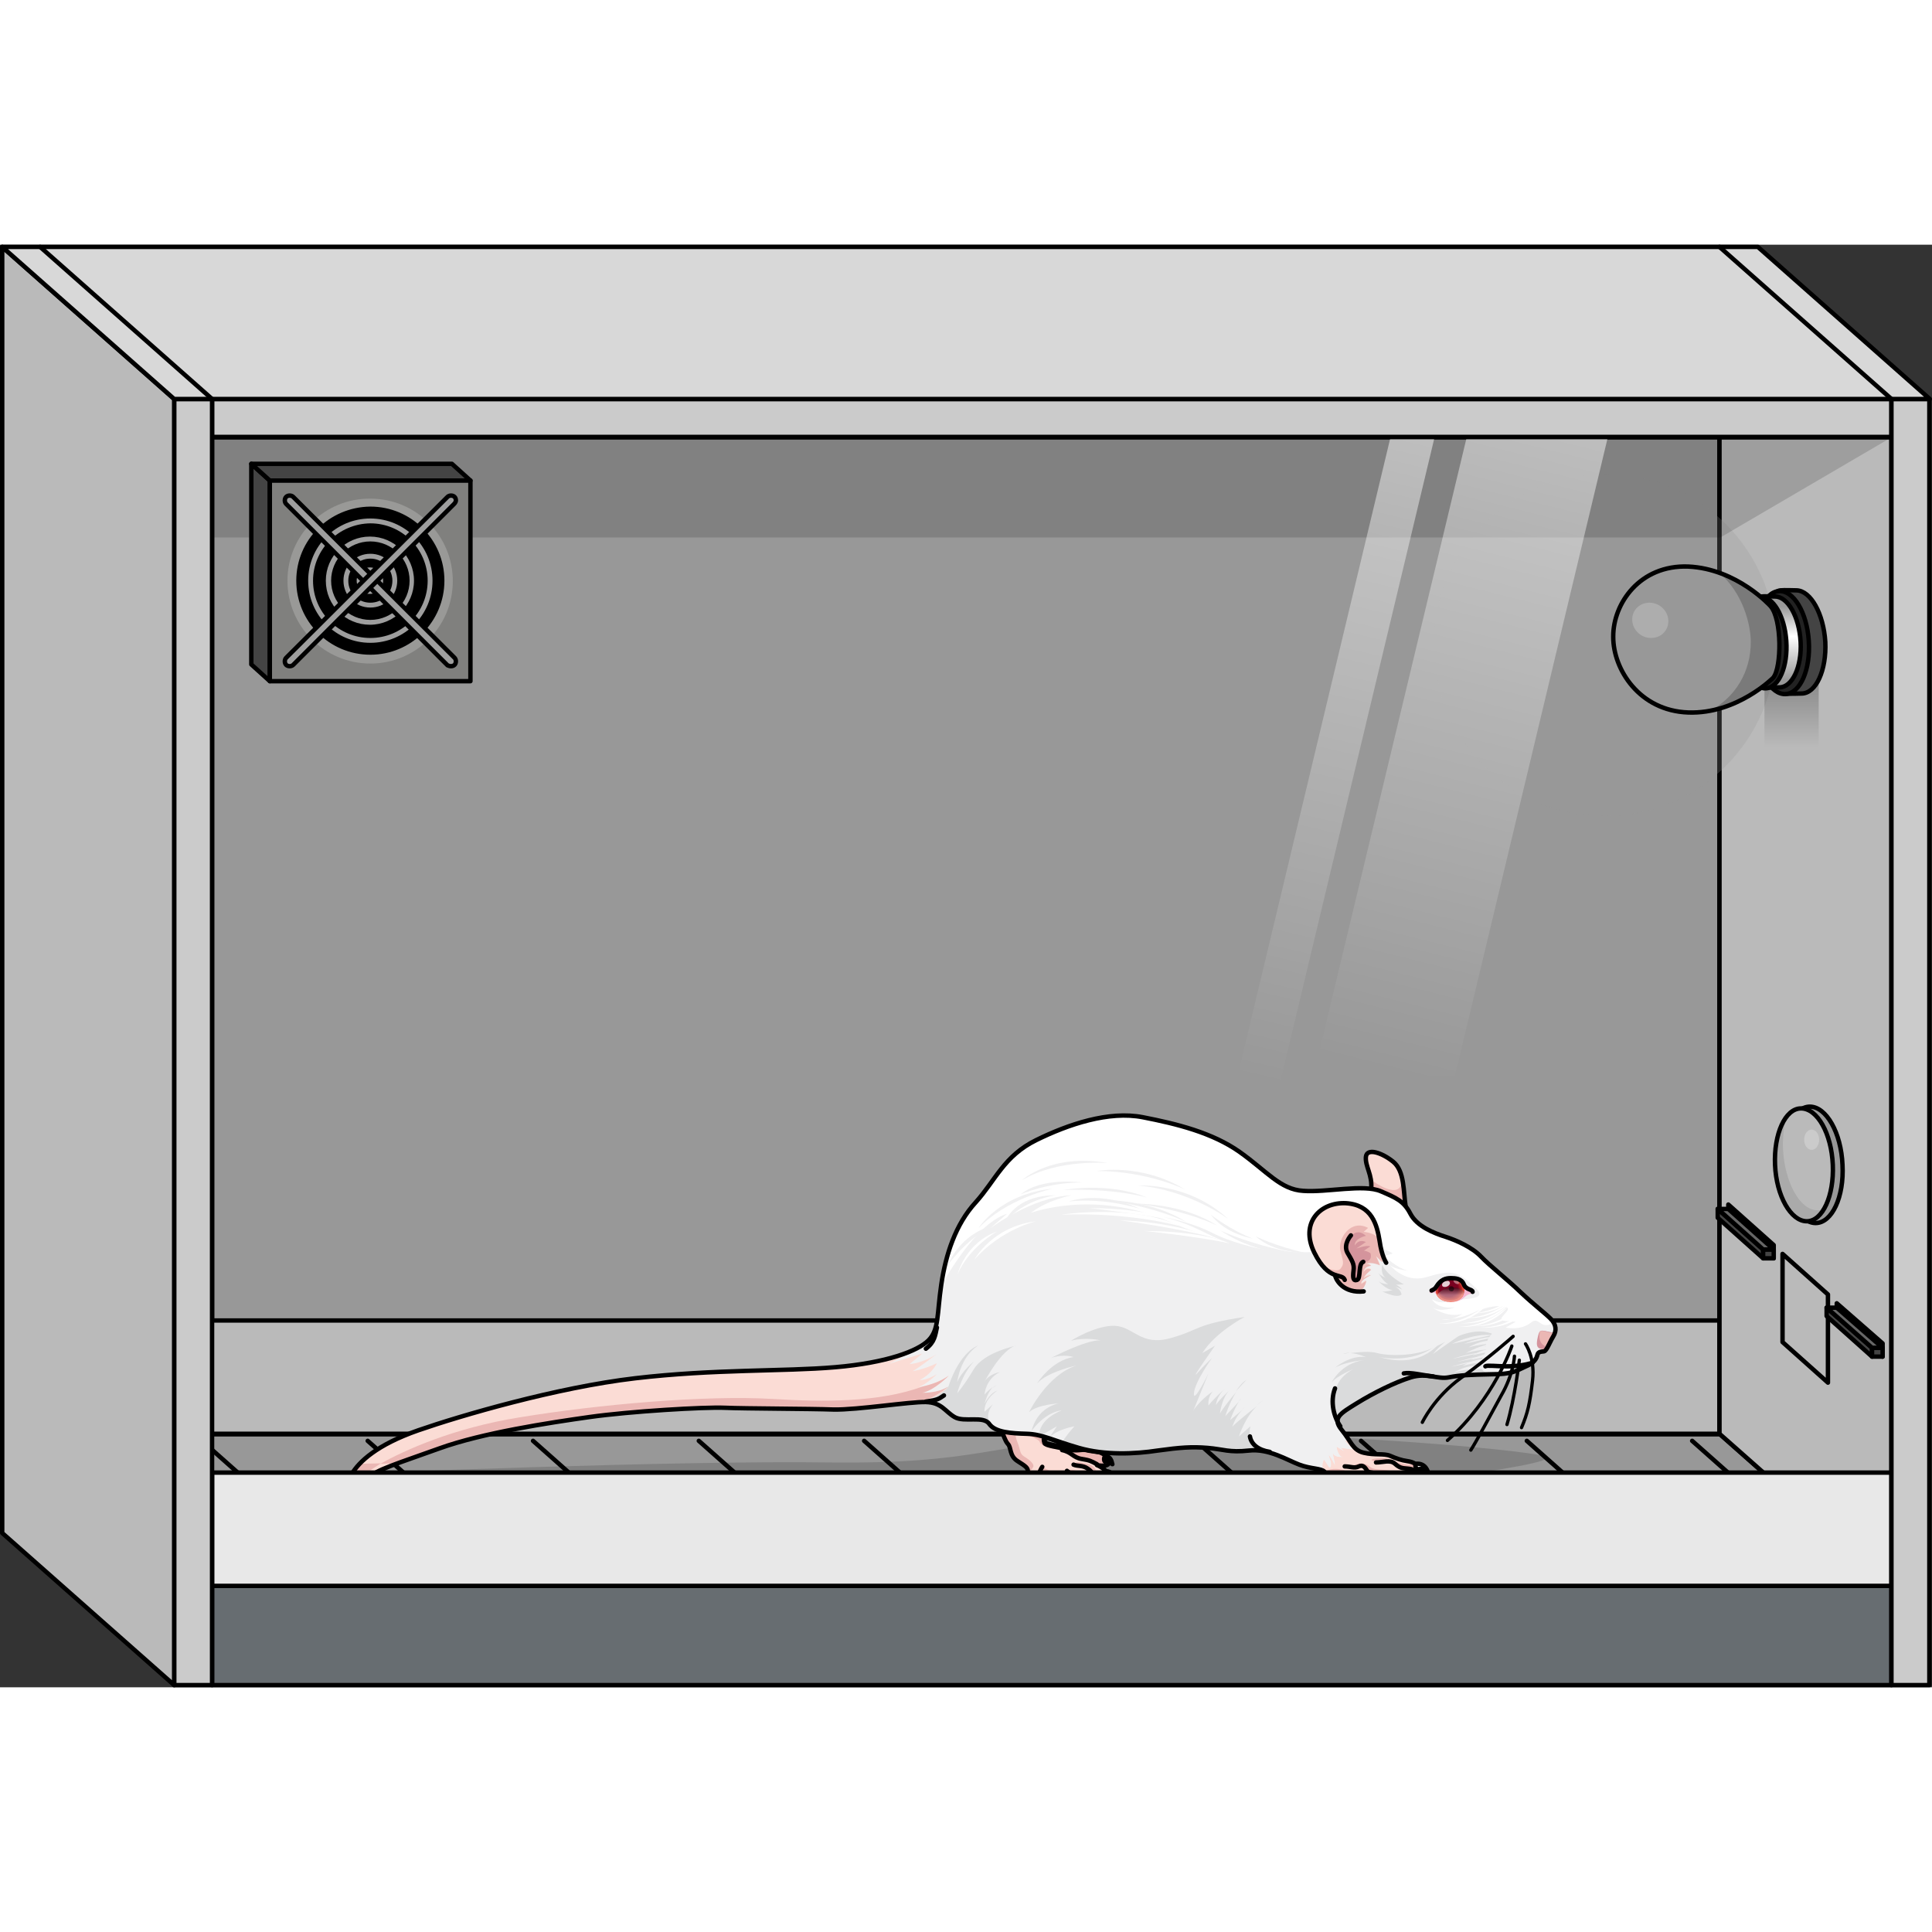 <?xml version="1.0" encoding="utf-8"?>
<!-- Created by: Science Figures, www.sciencefigures.org, Generator: Science Figures Editor -->
<svg version="1.1" id="Camada_1" xmlns="http://www.w3.org/2000/svg" xmlns:xlink="http://www.w3.org/1999/xlink" 
	 width="800px" height="800px" viewBox="0 0 438.2 327.2" enable-background="new 0 0 438.2 327.2" xml:space="preserve">
<rect x="0" y="0" width="438.2" height="327.2" fill="#333333" stroke="none"/>
<g>
	<polygon fill="#989898" stroke="#000000" stroke-linecap="round" stroke-linejoin="round" stroke-miterlimit="10" points="
		9.1,269.7 48.1,304.2 429,304.2 390,269.7 	"/>
	<path opacity="0.15" enable-background="new    " d="M80.1,278.7c0,0,73.7-3,107.8-2.5c34.1,0.4,36.1-4.2,65.9-6.2
		s92.5,3.1,96.9,4.9s-50,8.8-68.1,8.8S80.1,278.7,80.1,278.7z"/>
	<rect id="changecolor_2_" x="48.1" y="43.7" fill="#989898" width="341.9" height="226.1"/>
	
		<rect x="48.1" y="43.7" fill="none" stroke="#000000" stroke-linecap="round" stroke-linejoin="round" stroke-miterlimit="10" width="341.9" height="226.1"/>
	
		<rect x="9.1" y="244" fill="#BABABA" stroke="#000000" stroke-linecap="round" stroke-linejoin="round" stroke-miterlimit="10" width="380.9" height="25.7"/>
	<polygon fill="#BABABA" stroke="#000000" stroke-linecap="round" stroke-linejoin="round" stroke-miterlimit="10" points="
		390,269.7 429,304.2 429,43.7 390,43.7 	"/>
	<g>
		<g>
			<g>
				<path fill="#989898" stroke="#000000" stroke-linecap="round" stroke-linejoin="round" stroke-miterlimit="10" d="M417.9,208.7
					c0.4,7.3-2.4,13.2-6.1,13.2s-7.1-5.9-7.4-13.2c-0.4-7.3,2.4-13.2,6.1-13.2S417.6,201.4,417.9,208.7z"/>
				<path fill="#AAAAAA" d="M415.7,208.7c0.3,7-2.3,12.8-5.9,12.8s-6.9-5.7-7.2-12.8c-0.3-7,2.3-12.8,5.9-12.8
					C412.2,195.9,415.4,201.6,415.7,208.7z"/>
				<path fill="#BABABA" d="M412.2,219c0.5,0,1.1-0.1,1.6-0.3c1.4-2.3,2.2-5.9,2-10c-0.3-7-3.6-12.8-7.2-12.8
					c-1.3,0-2.5,0.8-3.5,2.1c-0.5,2.1-0.8,4.5-0.7,7.1C404.8,212.8,408.3,219,412.2,219z"/>
				<path fill="none" stroke="#000000" stroke-linecap="round" stroke-linejoin="round" stroke-miterlimit="10" d="M415.7,208.7
					c0.3,7-2.3,12.8-5.9,12.8s-6.9-5.7-7.2-12.8c-0.3-7,2.3-12.8,5.9-12.8C412.2,195.9,415.4,201.6,415.7,208.7z"/>
			</g>
			<ellipse fill="#CBCBCB" cx="410.9" cy="203" rx="1.7" ry="2.3"/>
		</g>
		<g>
			<polygon fill="none" stroke="#000000" stroke-linecap="round" stroke-linejoin="round" stroke-miterlimit="10" points="
				404.3,228.9 404.3,248.9 414.6,258.1 414.6,238.1 			"/>
			<g>
				<polygon fill="#444444" stroke="#000000" stroke-linecap="round" stroke-linejoin="round" stroke-miterlimit="10" points="
					389.6,218.7 389.6,220.7 399.9,229.9 399.9,227.9 				"/>
				<polygon fill="#222222" stroke="#000000" stroke-linecap="round" stroke-linejoin="round" stroke-miterlimit="10" points="
					392,217.7 392,220.7 402.3,229.9 402.3,226.9 				"/>
				
					<rect x="399.9" y="227.9" fill="#444444" stroke="#000000" stroke-linecap="round" stroke-linejoin="round" stroke-miterlimit="10" width="2.4" height="2"/>
				<polygon fill="#666666" stroke="#000000" stroke-linecap="round" stroke-linejoin="round" stroke-miterlimit="10" points="
					392,218.7 389.6,218.7 399.9,227.9 402.3,227.9 				"/>
			</g>
			<g>
				<polygon fill="#444444" stroke="#000000" stroke-linecap="round" stroke-linejoin="round" stroke-miterlimit="10" points="
					414.3,241.1 414.3,243 424.6,252.2 424.6,250.2 				"/>
				<polygon fill="#222222" stroke="#000000" stroke-linecap="round" stroke-linejoin="round" stroke-miterlimit="10" points="
					416.6,240.1 416.6,243 427,252.2 427,249.2 				"/>
				
					<rect x="424.6" y="250.2" fill="#444444" stroke="#000000" stroke-linecap="round" stroke-linejoin="round" stroke-miterlimit="10" width="2.4" height="2"/>
				<polygon fill="#666666" stroke="#000000" stroke-linecap="round" stroke-linejoin="round" stroke-miterlimit="10" points="
					416.6,241.1 414.3,241.1 424.6,250.2 427,250.2 				"/>
			</g>
		</g>
	</g>
	<g>
		
			<line fill="none" stroke="#000000" stroke-linecap="round" stroke-linejoin="round" stroke-miterlimit="10" x1="383.8" y1="271.3" x2="419.2" y2="302.7"/>
		
			<line fill="none" stroke="#000000" stroke-linecap="round" stroke-linejoin="round" stroke-miterlimit="10" x1="346.3" y1="271.3" x2="381.7" y2="302.7"/>
		
			<line fill="none" stroke="#000000" stroke-linecap="round" stroke-linejoin="round" stroke-miterlimit="10" x1="308.7" y1="271.3" x2="344.1" y2="302.7"/>
		
			<line fill="none" stroke="#000000" stroke-linecap="round" stroke-linejoin="round" stroke-miterlimit="10" x1="271.2" y1="271.3" x2="306.6" y2="302.7"/>
		
			<line fill="none" stroke="#000000" stroke-linecap="round" stroke-linejoin="round" stroke-miterlimit="10" x1="233.6" y1="271.3" x2="269" y2="302.7"/>
		
			<line fill="none" stroke="#000000" stroke-linecap="round" stroke-linejoin="round" stroke-miterlimit="10" x1="196" y1="271.3" x2="231.4" y2="302.7"/>
		
			<line fill="none" stroke="#000000" stroke-linecap="round" stroke-linejoin="round" stroke-miterlimit="10" x1="158.5" y1="271.3" x2="193.9" y2="302.7"/>
		
			<line fill="none" stroke="#000000" stroke-linecap="round" stroke-linejoin="round" stroke-miterlimit="10" x1="120.9" y1="271.3" x2="156.3" y2="302.7"/>
		
			<line fill="none" stroke="#000000" stroke-linecap="round" stroke-linejoin="round" stroke-miterlimit="10" x1="83.4" y1="271.3" x2="118.8" y2="302.7"/>
		
			<line fill="none" stroke="#000000" stroke-linecap="round" stroke-linejoin="round" stroke-miterlimit="10" x1="45.8" y1="271.3" x2="81.2" y2="302.7"/>
	</g>
	<circle id="changecolor_1_" opacity="0.25" fill="#989898" enable-background="new    " cx="364" cy="90.8" r="38.8"/>
	
		<rect x="48.1" y="304.2" fill="#676D71" stroke="#000000" stroke-linecap="round" stroke-linejoin="round" stroke-miterlimit="10" width="380.9" height="22.5"/>
	<polygon opacity="0.15" enable-background="new    " points="429,43.7 390.2,66.4 44.7,66.4 44.7,39.2 	"/>
	<g>
		
			<linearGradient id="SVGID_1_" gradientUnits="userSpaceOnUse" x1="406.35" y1="-518.56" x2="406.35" y2="-536.825" gradientTransform="matrix(1 0 0 -1 0 -421.933)">
			<stop  offset="0" style="stop-color:#000000;stop-opacity:0.3"/>
			<stop  offset="0.953" style="stop-color:#000000;stop-opacity:0"/>
		</linearGradient>
		<rect x="400.2" y="96.1" fill="url(#SVGID_1_)" width="12.3" height="22.3"/>
		<g>
			<g>
				<path fill="#444444" d="M414,90.1c0.3,6.4-2.1,11.7-5.4,11.7c-0.8,0-2.4,0.1-3.7,0c-2.9-0.3-2.7-6.8-2.9-11.7
					c-0.3-5.1-1-11.4,1.8-11.7c1-0.1,3,0,3.7,0C410.7,78.5,413.6,83.7,414,90.1z"/>
				<path fill="none" stroke="#000000" stroke-linecap="round" stroke-linejoin="round" stroke-miterlimit="10" d="M414,90.1
					c0.3,6.4-2.1,11.7-5.4,11.7c-0.8,0-2.4,0.1-3.7,0c-2.9-0.3-2.7-6.8-2.9-11.7c-0.3-5.1-1-11.4,1.8-11.7c1-0.1,3,0,3.7,0
					C410.7,78.5,413.6,83.7,414,90.1z"/>
				
					<ellipse transform="matrix(0.998 -0.067 0.067 0.998 -5.148 27.408)" fill="#222222" stroke="#000000" stroke-width="1" stroke-linecap="round" stroke-linejoin="round" stroke-miterlimit="9.999" cx="404.185" cy="90.1" rx="6" ry="11.7"/>
			</g>
			<g>
				<path fill="#989898" d="M408.4,90.1c0.3,5.7-1.9,10.3-4.8,10.3c-0.7,0-2.1,0.1-3.3,0c-2.5-0.3-2.4-6-2.6-10.3
					c-0.2-4.5-0.9-10.1,1.6-10.3c0.9-0.1,2.6,0,3.3,0C405.5,79.8,408.1,84.4,408.4,90.1z"/>
				
					<linearGradient id="SVGID_2_" gradientUnits="userSpaceOnUse" x1="403.85" y1="-504.051" x2="403.85" y2="-520.625" gradientTransform="matrix(1 0 0 -1 0 -421.933)">
					<stop  offset="0" style="stop-color:#FFFFFF;stop-opacity:0"/>
					<stop  offset="0.403" style="stop-color:#FFFFFF"/>
					<stop  offset="1" style="stop-color:#FFFFFF;stop-opacity:0"/>
				</linearGradient>
				<path fill="url(#SVGID_2_)" d="M408.4,90.1c0.2,4.9-1.6,8.9-4.1,8.9s-4.8-4-5-8.9s1.6-8.9,4.1-8.9S408.1,85.2,408.4,90.1z"/>
				<path fill="none" stroke="#000000" stroke-linecap="round" stroke-linejoin="round" stroke-miterlimit="10" d="M408.4,90.1
					c0.3,5.7-1.9,10.3-4.8,10.3c-0.7,0-2.1,0.1-3.3,0c-2.5-0.3-2.4-6-2.6-10.3c-0.2-4.5-0.9-10.1,1.6-10.3c0.9-0.1,2.6,0,3.3,0
					C405.5,79.8,408.1,84.4,408.4,90.1z"/>
				
					<ellipse transform="matrix(0.998 -0.067 0.067 0.998 -5.157 27.112)" fill="#222222" stroke="#000000" stroke-width="1" stroke-linecap="round" stroke-linejoin="round" stroke-miterlimit="9.999" cx="399.785" cy="90.095" rx="5.3" ry="10.4"/>
			</g>
			<g>
				<path id="changecolor" fill="#989898" d="M401.6,82c0,0-7.6-8.5-18.7-9c-11-0.4-17,8.4-17,15.8l0,0c0,0,0,0,0,0.1s0,0,0,0.1l0,0
					c0,7.3,5.9,16.7,17,17.1s19.3-7.9,19.3-7.9C404.1,95.9,404.2,85,401.6,82z"/>
				<path opacity="0.2" enable-background="new    " d="M401.6,82c0,0-4.5-5.1-11.7-7.6c5.4,4.5,7.2,11.8,7.2,15.7
					c0,6.9-3.6,12.6-9.2,15.6c8.4-1.6,14.1-7.5,14.1-7.5C404.1,95.9,404.2,85,401.6,82z"/>
				<path fill="none" stroke="#000000" stroke-linecap="round" stroke-linejoin="round" stroke-miterlimit="10" d="M401.6,82
					c0,0-7.6-8.5-18.7-9c-11-0.4-17,8.4-17,15.8l0,0c0,0,0,0,0,0.1s0,0,0,0.1l0,0c0,7.3,5.9,16.7,17,17.1s19.3-7.9,19.3-7.9
					C404.1,95.9,404.2,85,401.6,82z"/>
				<path opacity="0.2" fill="#FFFFFF" enable-background="new    " d="M374.3,81.2c2.3,0.1,4.1,2,4.1,4.2s-1.8,3.9-4.1,3.8
					c-2.3-0.1-4.1-2-4.1-4.2C370.2,82.8,372,81.1,374.3,81.2z"/>
			</g>
		</g>
	</g>
	<g>
		<polygon fill="#444444" stroke="#000000" stroke-linecap="round" stroke-linejoin="round" stroke-miterlimit="10" points="
			57,95.2 61.2,99 61.2,53.5 57,49.7 		"/>
		<polygon fill="#444444" stroke="#000000" stroke-linecap="round" stroke-linejoin="round" stroke-miterlimit="10" points="
			102.5,49.7 106.7,53.5 61.2,53.5 57,49.7 		"/>
		<g>
			
				<rect x="61.2" y="53.5" fill="#80807E" stroke="#000000" stroke-linecap="round" stroke-linejoin="round" stroke-miterlimit="10" width="45.5" height="45.5"/>
			<path fill="#999997" d="M65.2,76.2C65.2,86.6,73.6,95,84,95s18.7-8.4,18.7-18.7c0-10.4-8.4-18.7-18.7-18.7
				C73.6,57.5,65.2,65.9,65.2,76.2z"/>
			<path stroke="#000000" stroke-linecap="round" stroke-linejoin="round" stroke-miterlimit="10" d="M67.7,76.2
				c0,9,7.3,16.3,16.3,16.3s16.3-7.3,16.3-16.3S93,59.9,84,59.9C75,60,67.7,67.2,67.7,76.2z"/>
			<path fill="#9E9E9E" d="M69.9,76.2c0-7.8,6.3-14.1,14.1-14.1s14.1,6.3,14.1,14.1S91.8,90.3,84,90.3C76.2,90.3,69.9,84,69.9,76.2z
				 M71,76.2c0,7.2,5.8,13,13,13s13-5.8,13-13c0-7.1-5.8-13-13-13C76.8,63.3,71,69.1,71,76.2z"/>
			<path fill="#9E9E9E" d="M73.9,76.2c0-5.5,4.5-10,10-10s10,4.5,10,10s-4.5,10-10,10S73.9,81.8,73.9,76.2z M75.1,76.2
				c0,4.9,4,8.9,8.9,8.9s8.9-4,8.9-8.9s-4-8.9-8.9-8.9C79.1,67.3,75.1,71.3,75.1,76.2z"/>
			<path fill="#9E9E9E" d="M77.9,76.2c0-3.4,2.7-6.1,6.1-6.1s6.1,2.7,6.1,6.1s-2.7,6.1-6.1,6.1C80.6,82.3,77.9,79.6,77.9,76.2z
				 M79,76.2c0,2.8,2.2,5,5,5s5-2.2,5-5c0-2.7-2.2-5-5-5S79,73.5,79,76.2z"/>
			<path fill="#9E9E9E" d="M80.9,76.2c0-1.7,1.4-3,3-3c1.7,0,3,1.4,3,3c0,1.7-1.4,3-3,3C82.3,79.3,80.9,77.9,80.9,76.2z M82.1,76.2
				c0,1.1,0.9,1.9,1.9,1.9c1.1,0,1.9-0.9,1.9-1.9S85,74.3,84,74.3C82.9,74.3,82.1,75.2,82.1,76.2z"/>
			<path fill="#9E9E9E" stroke="#000000" stroke-linecap="round" stroke-linejoin="round" stroke-miterlimit="10" d="M102.3,95.6
				c0.3,0,0.6-0.1,0.8-0.3c0.4-0.4,0.4-1.2,0-1.6L66.5,57.2c-0.4-0.4-1.2-0.4-1.6,0s-0.4,1.2,0,1.6l36.6,36.6
				C101.7,95.5,102,95.6,102.3,95.6z"/>
			<path fill="#9E9E9E" stroke="#000000" stroke-linecap="round" stroke-linejoin="round" stroke-miterlimit="10" d="M103.4,58
				c0-0.3-0.1-0.6-0.3-0.8c-0.4-0.4-1.2-0.4-1.6,0L64.9,93.7c-0.4,0.4-0.4,1.2,0,1.6s1.2,0.4,1.6,0L103,58.8
				C103.3,58.5,103.4,58.2,103.4,58z"/>
		</g>
	</g>
	<g>
		
			<path fill="none" stroke="#000000" stroke-width="1.266" stroke-linecap="round" stroke-linejoin="round" stroke-miterlimit="10" d="
			M246.8,273.3c-1.7-0.5-2,0.4-5.4-0.4c-1.5-0.4-4.3-0.7-4.5-1.3c-0.2-0.6-0.2-1.3,0-1.3c2.1,0.6,4.3,1.5,8,2.6
			c0.7,0.2,1.4,0.4,2,0.5L246.8,273.3z"/>
		<g>
			<path fill="#FBDCD5" d="M227.1,269c0.7,1.3,0.8,2.2,1.5,3c0.8,0.8,0.3,2.7,2.2,3.9c1.9,1.2,2.5,1.6,2.3,2.6
				c-0.3,1-1.5,2.9-0.8,3.3c1.3,0.9,2.3-0.8,2.8-1.5s1.9-1.4,2.7-0.9s2.3,0.5,3.1,0.5s0.7,1.5,2.3,2s3,0.6,3.4,0.3
				c0.4-0.3-0.2-0.6-0.2-0.6s2.2,0.5,2.8,0.2c0.5-0.3-0.5-2-0.5-1.8c0,0.1,2.1,1.2,3.2,1c1.1-0.2-0.5-3.2-3.1-4.2c0,0,3.1,0.7,2.8-1
				c-0.2-1.2-2.2-1.9-2.2-1.9l-2.6-0.4c-1.7-0.5-2,0.4-5.4-0.4c-1.5-0.4-4.3-0.7-4.5-1.3c-0.2-0.6-0.2-1.3,0-1.3v-2.2h-9.7
				L227.1,269z"/>
			<g>
				<path fill="#EBB7B4" d="M237,270.3v-2.2h-4.7c-0.3,0.6-0.7,1.4-0.1,1.6c0.9,0.3,3.5,1.3,3.6,1.8s1.1,1.3,3.4,1.6
					c2.2,0.3,3.4,1.1,4.4,1.8c0.9,0.7,2.8,0.9,3.9,1.1c0.5,0.1,1.4,0.4,2.4,0.8c0.9,0,1.9-0.1,1.7-1.1c-0.2-1.2-2.2-1.9-2.2-1.9
					l-2.6-0.4c-1.7-0.5-2,0.4-5.4-0.4c-1.5-0.4-4.3-0.7-4.5-1.3C236.8,270.9,236.8,270.2,237,270.3z"/>
				<path fill="#EBB7B4" d="M230.8,275.9c1.9,1.2,2.5,1.6,2.3,2.6c-0.1,0.2-0.2,0.5-0.3,0.8c0.9-1.1,1.6-2,1.6-2.3
					c0-0.7-1.2-1.6-2.2-2.2c-1-0.7-0.7-1.4-1.4-3.1s-0.6-3.3-0.6-3.3l0.1-0.2h-3.1l-0.2,0.9c0.7,1.3,0.8,2.2,1.5,3
					C229.4,272.8,228.9,274.7,230.8,275.9z"/>
				<path fill="#EBB7B4" d="M244.7,281.1c-1.1-0.2-1.4,0-2.2-1.1s-1.4-1.5-2.9-1.6s-2.5-0.9-3.3-1.1c-0.7-0.1-0.8,1.6-0.9,2.8
					c0.6-0.6,1.7-1,2.4-0.6c0.8,0.5,2.3,0.5,3.1,0.5s0.7,1.5,2.3,2c1,0.3,1.9,0.5,2.6,0.4C245.6,281.7,245.2,281.1,244.7,281.1z"/>
				<path fill="#EBB7B4" d="M248.1,281.1c-0.7-0.2-1.1-0.8-1.5-1.8s-1.9-1.1-3.3-1.4c-1.4-0.3-0.3,1.2,1,1.5s1.5,1.3,1.9,1.8
					c0.1,0.2,0.3,0.5,0.6,0.9c0.2-0.3-0.3-0.5-0.3-0.5s1.6,0.4,2.4,0.3C248.6,281.4,248.4,281.2,248.1,281.1z"/>
				<path fill="#EBB7B4" d="M248.5,277.9c-0.5-1.3-2.1-1.4-3.4-1.7c-1.3-0.3-1.8,0.6-1.1,0.7s1.1,0.4,2.4,0.6
					c1.3,0.3,1.1,0.7,1.7,1.9c0.2,0.3,0.5,0.7,0.8,1c-0.1-0.2-0.2-0.4-0.3-0.5c0.3,0.2,2.2,1.1,3.1,0.9c0.5-0.1,0.4-0.7,0-1.4
					c-0.3,0.1-0.6,0.2-0.9,0.2C249.9,279.8,249,279.1,248.5,277.9z"/>
			</g>
			<path fill="none" stroke="#000000" stroke-linecap="round" stroke-linejoin="round" stroke-miterlimit="10" d="M248.8,276.6
				c-1.3-0.7-1.6-0.9-3.5-1.2c-1.9-0.3-2.3-1.6-4.4-2"/>
			<path fill="none" stroke="#000000" stroke-linecap="round" stroke-linejoin="round" stroke-miterlimit="10" d="M234.8,280.7
				c0.5-0.7,0.9-2.1,0.9-2.1c0.4-1,0.7-1.4,0.7-1.4"/>
			<path fill="none" stroke="#000000" stroke-linecap="round" stroke-linejoin="round" stroke-miterlimit="10" d="M246.4,281.5
				c-0.8-0.8-0.4-1.5-2.2-2.2c-1.7-0.7-2.2-1.2-2.2-1.2"/>
			<path fill="none" stroke="#000000" stroke-linecap="round" stroke-linejoin="round" stroke-miterlimit="10" d="M248.6,279.9
				c-0.9-0.8-0.4-1.3-1.9-2.3c-1.1-0.8-2.3-0.5-3.2-0.9"/>
			<path fill="none" stroke="#000000" stroke-linecap="round" stroke-linejoin="round" stroke-miterlimit="10" d="M227.1,269
				c0.7,1.3,0.8,2.2,1.5,3c0.8,0.8,0.3,2.7,2.2,3.9c1.9,1.2,2.5,1.6,2.3,2.6c-0.3,1-1.5,2.9-0.8,3.3c1.3,0.9,2.3-0.8,2.8-1.5
				s1.9-1.4,2.7-0.9s2.3,0.5,3.1,0.5s0.7,1.5,2.3,2s3,0.6,3.4,0.3c0.4-0.3-0.2-0.6-0.2-0.6s2.2,0.5,2.8,0.2c0.5-0.3-0.5-2-0.5-1.8
				c0,0.1,2.1,1.2,3.2,1c1.1-0.2-0.5-3.2-3.1-4.2c0,0,3.1,0.7,2.8-1c-0.2-1.2-2.2-1.9-2.2-1.9l-2.6-0.4c-1.7-0.5-2,0.4-5.4-0.4
				c-1.5-0.4-4.3-0.7-4.5-1.3c-0.2-0.6-0.2-1.3,0-1.3v-2.2h-9.7L227.1,269z"/>
			<path fill="#FFFFFF" stroke="#000000" stroke-linecap="round" stroke-linejoin="round" stroke-miterlimit="10" d="M248.3,279.5
				c-0.4,0-0.6,1-0.3,1.4c0,0,0.8-0.9,2,0.7C250,281.6,250,279.7,248.3,279.5z"/>
			<path fill="#FFFFFF" stroke="#000000" stroke-linecap="round" stroke-linejoin="round" stroke-miterlimit="10" d="M251,278.2
				c-0.4,0-0.6,1-0.3,1.4c0,0,0.8-0.9,2,0.7C252.7,280.3,252.7,278.3,251,278.2z"/>
			<path fill="#FFFFFF" stroke="#000000" stroke-linecap="round" stroke-linejoin="round" stroke-miterlimit="10" d="M250.8,274.8
				c-0.4,0-0.5,0.9-0.2,1.2c0,0,0.7-0.7,1.7,0.6C252.2,276.6,252.2,274.9,250.8,274.8z"/>
			<path fill="#FFFFFF" stroke="#000000" stroke-linecap="round" stroke-linejoin="round" stroke-miterlimit="10" d="M245.7,280.2
				c-0.4,0-0.6,1-0.3,1.4c0,0,0.8-0.9,2,0.7C247.4,282.3,247.4,280.3,245.7,280.2z"/>
			<path fill="#FFFFFF" stroke="#000000" stroke-linecap="round" stroke-linejoin="round" stroke-miterlimit="10" d="M233.3,280.2
				c0,0-1.4-1-1.8,0.9c0,0,0.7-0.3,1,0.4C232.4,281.5,233.3,281.1,233.3,280.2z"/>
		</g>
		<path fill="#FBDCD5" d="M318.8,218c-0.5-3.1-0.2-7.9-2.8-10c-2.6-2.1-6-3.2-6.2-1.1c-0.2,2.1,1.5,4.1,1.2,7.2l2.1,2.7L318.8,218z"
			/>
		<path fill="#EBB7B4" d="M317.9,211.4c0.6,5.9-6.1,1.5-7,0.5v0.1c0.1,0.6,0.1,1.3,0.1,2.1l2.1,2.7l5.8,1.2
			C318.5,216.1,318.5,213.6,317.9,211.4z"/>
		<path fill="none" stroke="#000000" stroke-linecap="round" stroke-linejoin="round" stroke-miterlimit="10" d="M318.8,218
			c-0.5-3.1-0.2-7.9-2.8-10c-2.6-2.1-6-3.2-6.2-1.1c-0.2,2.1,1.5,4.1,1.2,7.2l2.1,2.7L318.8,218z"/>
		<path fill="#F0F0F1" d="M313.2,214.7c3.5,1.5,5.2,2.2,6.7,5.1c1.5,2.9,5.4,4.4,7.9,5.2s6.1,2.4,8.1,4.5s6,5.2,9,8.1
			c3.1,2.9,5.5,4.7,6.8,6s1.4,2.7,0.6,4s-1.5,3.3-2.1,3.4c-0.6,0.1-1.3,0-1.5,0.8s-0.6,1.8-2.8,2.7c-2.2,1-2.9,1.7-7.6,1.7
			c-4.8,0.1-7.2,0.2-9.7,0.7s-5-1.1-8.6,0s-8.6,3.6-12.3,5.9c-3.7,2.3-5.6,3.3-3.4,6s2.5,4.6,5,5.2s4.6,0.1,6,0.7s2.5,1,3.9,1.2
			s2.2,0.7,2.4,1.5s-1,1.5-1,1.5s0.4,1.2-1.4,1.2s-2.7,0.1-4-0.4c-1.3-0.4-3.1-0.4-3.1-0.4s0.5,1.4-1.3,1.5s-2-0.8-3.6-0.7
			c-1.6,0.1-2.7-0.3-3.4-0.8c-0.8-0.4-2.7-0.3-3.4-1c-0.7-0.8-3.1-0.6-5.7-1.6c-2.7-1-6.9-3.7-11.4-3.2s-5.8-0.3-9.4-0.6
			c-3.6-0.3-6.2-0.1-11.3,0.6c-5.2,0.8-12,1.1-17.9-0.6s-8.3-3.1-11.8-3.2s-7.1-0.3-8.5-2.2c-1.3-2-5.7-0.3-7.9-1.6
			c-2.2-1.3-2.9-3.3-6.5-3.4s-15.5,1.8-20.9,1.7c-5.5-0.2-20-0.2-24.7-0.4c-4.7-0.2-21.5,0.8-30.7,2.1c-9.2,1.3-24.3,3.6-34,7.1
			s-14.3,4.8-16.5,6.9s-5,1.6-3.4-1.1s5.6-6.6,15.1-9.9s31.3-9.7,49.2-11.8c17.9-2.1,33.6-1.5,45.3-2.5c11.8-1,18.8-3.7,21.2-6.1
			c2.4-2.4,1.9-5.9,2.9-12.7c1-6.7,3.2-13.6,7.8-18.6c4.5-5,6.4-10.5,13.7-14.1s16.5-6.7,24.2-5.2c7.7,1.5,15.8,3.5,22,7.9
			s9.2,8.5,14.4,8.8C300.9,215,309.3,213,313.2,214.7z"/>
		<g>
			<path fill="#FFFFFF" d="M327,243.8c0.7,0.1,1.3,0.1,1.9-0.1C327.8,243.8,327,243.8,327,243.8z"/>
			<path fill="#FFFFFF" d="M352.5,244.3c-0.2-0.3-0.4-0.6-0.7-0.8c-1.3-1.3-3.8-3.1-6.8-6c-3.1-2.9-7-6-9-8.1s-5.6-3.7-8.1-4.5
				s-6.4-2.2-7.9-5.2c-1.5-2.9-3.2-3.6-6.7-5.1c-3.9-1.7-12.3,0.3-17.5-0.1c-5.1-0.4-8.1-4.5-14.4-8.8c-6.2-4.4-14.3-6.4-22-7.9
				c-7.7-1.5-16.9,1.7-24.2,5.2c-7.3,3.6-9.2,9-13.7,14.1c-4.5,5-6.7,11.7-7.7,18.4c3.9-6.6,9.2-14,14.6-15.7l-3.8,3.3
				c0,0,9.4-7.1,18.4-7.5c0,0-5.5,1.1-9.2,4c0,0,14.3-5.4,31.2,1.9c16.8,7.3,29.3,7.5,37.1,6.7c7.8-0.8,10.9-1.3,13.8,0.6l-1.9,0.6
				c0,0,2.9,2.8,5.4,3.3c0,0-2.9-0.2-4.2-1.3c1.1,1.2,4.1,4.1,8.6,2.7c5.5-1.7,6.9-1,9.8,1.5s2.7,3.2-1.5,3.6s-5,1.3-7.3,0
				c0,0,1,2.3,5.2,1.8c0,0-3.3,1.3-5.2,0c0,0,3.3,2.5,6.9,1.5c0,0-1.1,0.8-2.5,1.1c1.3-0.1,3.1-0.5,4.8-1.3c3.3-1.5,6.1-1.9,7.7-1.3
				c1.5,0.6-2.9,2.9-0.4,3.1c2.5,0.2,2.5,0.2,2.5,0.2l-2.3,1.3c0,0,3.3,0.8,5.7-1.1C349.2,242.8,349.4,246.6,352.5,244.3z"/>
			<path fill="#FFFFFF" d="M315,231.4c-0.3-0.3-0.4-0.5-0.4-0.5C314.7,231.1,314.8,231.3,315,231.4z"/>
		</g>
		<g>
			<path fill="#FBDCD5" d="M353,245.4C353,245.3,352.9,245.3,353,245.4L353,245.4C352.9,245.3,353,245.3,353,245.4z"/>
			<path fill="#EBB7B4" d="M353,245.8c0,0.3-0.3,0.8-0.8,0.9c-0.9,0.2-2.4-0.7-3-0.2c0,0-1.1,3.4,0.2,3.9c0.4,0.1,0.7,0.3,1.1,0.5
				c0.6-0.2,1.3-2.1,2-3.3C352.8,246.9,353,246.4,353,245.8z"/>
			<path fill="#FBDCD5" d="M353,245.4v0.1V245.4z"/>
		</g>
		<path fill="#DADBDC" d="M282.3,243.2c-11.4,1.7-10,2.9-16.8,4.8c-6.8,1.9-8.3-2.6-12.7-2.8c-4.4-0.1-9.9,3.4-9.9,3.4
			c3.4-0.9,6.7-0.1,6.7-0.1c-3.4-0.1-11.2,4-11.2,4c2.9-1,5.1-0.2,5.1-0.2c-5,0.7-8.3,6-8.3,6c2.4-2.7,9-4.1,9-4.1
			c-6.7,2.1-10.8,10.6-10.8,10.6c1.8-1.7,6.7-2,6.7-2c-5.2,1.2-6.1,6.2-6.1,6.2c3.4-4.5,6.8-4.6,6.8-4.6c-4.7,1.9-5.1,4.7-5.1,5.6
			c0.1,0,0.2,0.1,0.4,0.1l3.6-2.1l-1.7,2.6l0,0c1.6-1.9,5.7-2.6,5.7-2.6c-1.9,2.1-2.8,3.6-2.8,3.6c1.2,0.4,2.5,0.8,4.1,1.3
			c5.9,1.7,12.7,1.3,17.9,0.6c4.4-0.7,6.9-0.9,9.8-0.7c-3.3-0.3-2.7-1.2-2.3-2.6c0.6-2,3-5.7,3-5.7l-2.8,3l3.5-5.4l-3.7,3l3.7-9.1
			c0,0-3.5,7.1-3.3,4.5s4.1-8,4.1-8s-1.7,1.6-3.4,3.5c-1.7,1.9,4.1-6.3,4.1-6.3l-2.9,1.7C275.7,246.6,282.3,243.2,282.3,243.2z"/>
		<g>
			<path fill="#DADBDC" d="M225.1,259.3c0.6-0.4,1-0.6,1-0.6C225.8,258.8,225.4,259,225.1,259.3z"/>
			<path fill="#DADBDC" d="M220.9,255c-2.4,4-3.8,5.5-3.8,5.5s1.1-4.3,3.8-7.2c0,0-2.8,2.2-3.8,4.7c0,0,0.6-5.6,4.7-8.3
				c0,0-4,1.2-6.7,9.3c0,0-3.1,1.8-6.1,3.4c0.5,0,0.9,0,1.3,0c3.6,0.1,4.3,2.2,6.5,3.4c2.1,1.2,6.1-0.2,7.7,1.3
				c-0.8-1.3-0.3-2.8,0.7-4.1l-1.9,1.7c0,0-0.4-2.5,2.9-4.8c0,0-1.6,0.4-2.9,3c0,0,0.6-2.5,1.9-3.8c-0.6,0.4-1.3,1-1.9,1.7
				c0,0,0.2-3.5,3.5-5.1c0,0-2.5,0.4-3.5,2.2c0,0,3.7-7.3,7.3-8.3C230.6,249.8,223.4,251,220.9,255z"/>
		</g>
		<g>
			<path fill="#DADBDC" d="M280.3,260.1c1.3-1.5,2.4-2.6,2.4-2.6C281.8,258,281,259,280.3,260.1z"/>
			<path fill="#DADBDC" d="M280.9,262.4l0.6-0.7C281.3,261.8,281.1,262.1,280.9,262.4z"/>
			<path fill="#DADBDC" d="M285,263.3c0.8-0.7,1.4-1.1,1.4-1.1C285.9,262.5,285.4,262.9,285,263.3z"/>
			<path fill="#DADBDC" d="M283.6,268l-2.6,2.3c0,0,1.4-4.4,4.1-6.9c-1.8,1.4-4.8,3.8-5.6,4.7c0,0,0.8-2.5,2.4-3.9l-2.9,2.4
				c0,0,1-2.7,2-4.2l-3.1,3.3c0,0,0.9-3,2.5-5.5c-1.4,1.7-3.1,3.8-3.7,4.9c0,0,0.4-3.6,2.2-5.3c0,0-2.7,2.5-3.1,3.4
				c0,0,0-1.9,2.2-3.9c0,0-3.2,2.9-3.9,4c0,0-0.3-1.9,1-3.2c0,0-3.9,2.3-6.1,7.1c-0.9,1.8-1.3,3.8-1.6,5.6c2.5-0.2,4.4-0.3,6.8-0.1
				c3.6,0.3,4.9,1.1,9.4,0.6c1.7-0.2,3.3,0.1,4.8,0.5l0.5-0.1C286.4,273.4,282.6,272.2,283.6,268z"/>
			<path fill="#DADBDC" d="M281.8,264.1l0.5-0.4C282.1,263.8,282,263.9,281.8,264.1z"/>
		</g>
		<g>
			<path fill="#DADBDC" d="M304.6,251.6c0,0,0.7-0.1,1.6-0.3C305.7,251.3,305.1,251.4,304.6,251.6z"/>
			<path fill="#DADBDC" d="M338.1,256.1c-4.3-0.5-0.9-5.3-0.9-5.3c-0.8-1.8,1.2-3.8,1.2-3.8c-4.8-1.8-9.9,1.7-13.8,3.4
				s-9.6,1.7-12.2,1c-1.6-0.5-4.4-0.2-6.1,0c1.7,0.1,3.5,0.9,3.5,0.9c-3.6-0.5-7,2.4-7,2.4c2.5-1.4,6.5-1.7,6.5-1.7
				c-5.2,0.7-7.3,5.1-7.3,5.1c1.1-1.5,5-3.1,5-3.1c-4.4,2.3-4.9,6.1-4.2,10.3c0.1,0.9,0.5,1.5,0.9,2c-0.5-1.7,1.3-2.7,4.2-4.5
				c3.7-2.3,8.7-4.7,12.3-5.9c3.6-1.1,6,0.5,8.6,0C331.2,256.3,333.6,256.2,338.1,256.1L338.1,256.1L338.1,256.1z"/>
		</g>
		<path fill="#D4949C" d="M349.3,246.5c-0.4,1.4,0,2.6,0.8,3.1c0.8,0.4,0.4,1-0.6,0.8c-1-0.1-1.1-1-0.7-2.7s0.6-1.4,2.5-1
			c1.8,0.4,1.8-0.3,1.7-1.4c0,0,0,1.5-0.9,1.4C351.1,246.6,349.5,246,349.3,246.5z"/>
		<path fill="#FBDCD5" d="M208.4,259.1c1.8-0.7,4.1-2.9,4.1-2.9c-2.6,1.5-3.9,1.3-3.9,1.3c2.8-1.4,3.9-3.8,3.9-3.8
			c-3.2,1.5-5.5,1.8-5.5,1.8c1-0.5,5.5-3.9,5.5-3.9c-3.2,2.1-6.2,2.3-6.2,2.3l2.9-2.4c-2.6,0.8-7.8,2.4-7.8,2.4s1.3-0.5,5.9-3.1l0,0
			c-3.6,1.7-9.5,3.1-17.5,3.8c-11.8,1-27.4,0.4-45.3,2.5s-39.7,8.5-49.2,11.8s-13.5,7.2-15.1,9.9c-1.6,2.7,1.1,3.2,3.4,1.1
			c2.2-2.1,6.8-3.4,16.5-6.9s24.8-5.8,34-7.1c9.2-1.3,26-2.3,30.7-2.1c4.7,0.2,19.3,0.2,24.7,0.4c4.6,0.2,13.5-1.2,18.5-1.6
			c0.1-0.1,0.2-0.1,0.3-0.1c3.7-0.4,6.9-3.4,6.9-3.4c-2.3,1.5-6,1.3-6,1.3c2.8-0.6,6-3.9,6-3.9C212.4,258.6,208.4,259.1,208.4,259.1
			z"/>
		<g>
			<path fill="#F5B6D1" d="M325.7,236.3c-0.3,0.5-0.5,0.6-1.1,0.9c-0.6,0.3-0.4,0.6,0,0.6s0.7-0.4,1.1,0.2c0.4,0.6,0.9,1.8,3.4,1.8
				c2.4,0,2.8-1,3.6-1.5c0.8-0.5,1.4-0.2,1.4-0.8s-1.5-0.4-2-1.7s-1.9-1.4-2.9-1.4C327.9,234.4,326.7,234.7,325.7,236.3z"/>
			<g>
				<path fill="#ED4023" d="M332.1,237.2c0,1.5-1.2,2.6-3.1,2.6s-3.3-1-3.3-2.5s1.5-2.9,3.3-2.9
					C330.9,234.4,332.1,235.7,332.1,237.2z"/>
				<path fill="#EB3F23" d="M332.1,237.2c0,1.5-1.2,2.5-3.1,2.5s-3.3-1-3.3-2.5s1.4-2.9,3.3-2.9S332.1,235.7,332.1,237.2z"/>
				<path fill="#E93E23" d="M332,237.2c0,1.5-1.2,2.5-3,2.5s-3.2-1-3.2-2.5s1.4-2.8,3.2-2.8C330.8,234.4,332,235.7,332,237.2z"/>
				<path fill="#E63C23" d="M332,237.2c0,1.5-1.2,2.5-3,2.5s-3.2-1-3.2-2.5s1.4-2.8,3.2-2.8S332,235.7,332,237.2z"/>
				<path fill="#E43B23" d="M332,237.2c0,1.5-1.2,2.5-3,2.5s-3.2-1-3.2-2.4c0-1.5,1.4-2.8,3.2-2.8C330.8,234.4,332,235.7,332,237.2z
					"/>
				<path fill="#E23A23" d="M332,237.2c0,1.5-1.2,2.5-3,2.5s-3.2-1-3.2-2.4c0-1.5,1.4-2.8,3.2-2.8S332,235.7,332,237.2z"/>
				<path fill="#E03923" d="M331.9,237.1c0,1.5-1.2,2.5-3,2.5s-3.2-0.9-3.2-2.4s1.4-2.8,3.2-2.8
					C330.7,234.4,331.9,235.7,331.9,237.1z"/>
				<path fill="#DD3723" d="M331.9,237.1c0,1.5-1.2,2.4-2.9,2.4c-1.8,0-3.1-0.9-3.1-2.4s1.4-2.7,3.1-2.7
					C330.7,234.5,331.9,235.7,331.9,237.1z"/>
				<path fill="#DB3623" d="M331.9,237.1c0,1.4-1.2,2.4-2.9,2.4c-1.7,0-3.1-0.9-3.1-2.4c0-1.4,1.4-2.7,3.1-2.7
					C330.7,234.5,331.9,235.7,331.9,237.1z"/>
				<path fill="#D93522" d="M331.9,237.1c0,1.4-1.2,2.4-2.9,2.4c-1.7,0-3.1-0.9-3.1-2.4c0-1.4,1.4-2.7,3.1-2.7
					C330.7,234.5,331.9,235.7,331.9,237.1z"/>
				<path fill="#D73422" d="M331.8,237.1c0,1.4-1.2,2.4-2.9,2.4s-3.1-0.9-3.1-2.3c0-1.4,1.4-2.7,3.1-2.7
					C330.7,234.5,331.8,235.7,331.8,237.1z"/>
				<path fill="#D43222" d="M331.8,237.1c0,1.4-1.2,2.4-2.9,2.4c-1.7,0-3.1-0.9-3.1-2.3c0-1.4,1.4-2.7,3.1-2.7
					S331.8,235.7,331.8,237.1z"/>
				<path fill="#D23122" d="M331.8,237.1c0,1.4-1.1,2.4-2.8,2.4c-1.7,0-3-0.9-3-2.3c0-1.4,1.3-2.7,3-2.7
					C330.6,234.5,331.8,235.7,331.8,237.1z"/>
				<path fill="#D03022" d="M331.7,237.1c0,1.4-1.1,2.4-2.8,2.4c-1.7,0-3-0.9-3-2.3c0-1.4,1.3-2.6,3-2.6
					C330.6,234.5,331.7,235.7,331.7,237.1z"/>
				<path fill="#CE2F22" d="M331.7,237.1c0,1.4-1.1,2.3-2.8,2.3s-3-0.9-3-2.3c0-1.4,1.3-2.6,3-2.6S331.7,235.7,331.7,237.1z"/>
				<path fill="#CC2E22" d="M331.7,237.1c0,1.4-1.1,2.3-2.8,2.3s-3-0.9-3-2.3c0-1.4,1.3-2.6,3-2.6
					C330.6,234.5,331.7,235.7,331.7,237.1z"/>
				<path fill="#C92C22" d="M331.7,237.1c0,1.4-1.1,2.3-2.8,2.3s-3-0.9-3-2.2c0-1.4,1.3-2.6,3-2.6S331.7,235.7,331.7,237.1z"/>
				<path fill="#C72B22" d="M331.6,237c0,1.4-1.1,2.3-2.7,2.3s-2.9-0.9-2.9-2.2c0-1.4,1.3-2.6,2.9-2.6S331.6,235.7,331.6,237z"/>
				<path fill="#C52A22" d="M331.6,237c0,1.3-1.1,2.3-2.7,2.3s-2.9-0.9-2.9-2.2s1.3-2.5,2.9-2.5S331.6,235.7,331.6,237z"/>
				<path fill="#C32922" d="M331.6,237c0,1.3-1.1,2.3-2.7,2.3s-2.9-0.9-2.9-2.2s1.3-2.5,2.9-2.5S331.6,235.7,331.6,237z"/>
				<path fill="#C02722" d="M331.6,237c0,1.3-1.1,2.2-2.7,2.2s-2.9-0.9-2.9-2.2s1.3-2.5,2.9-2.5S331.6,235.7,331.6,237z"/>
				<path fill="#BE2622" d="M331.5,237c0,1.3-1.1,2.2-2.7,2.2s-2.8-0.9-2.8-2.2s1.3-2.5,2.8-2.5C330.5,234.6,331.5,235.7,331.5,237z
					"/>
				<path fill="#BC2522" d="M331.5,237c0,1.3-1.1,2.2-2.6,2.2s-2.8-0.8-2.8-2.1s1.2-2.5,2.8-2.5S331.5,235.7,331.5,237z"/>
				<path fill="#BA2422" d="M331.5,237c0,1.3-1.1,2.2-2.6,2.2s-2.8-0.8-2.8-2.1s1.2-2.4,2.8-2.4C330.4,234.6,331.5,235.7,331.5,237z
					"/>
				<path fill="#B72222" d="M331.4,237c0,1.3-1,2.2-2.6,2.2s-2.8-0.8-2.8-2.1s1.2-2.4,2.8-2.4S331.4,235.7,331.4,237z"/>
				<path fill="#B52122" d="M331.4,237c0,1.3-1,2.2-2.6,2.2s-2.8-0.8-2.8-2.1s1.2-2.4,2.8-2.4S331.4,235.7,331.4,237z"/>
				<path fill="#B32022" d="M331.4,237c0,1.3-1,2.1-2.6,2.1s-2.7-0.8-2.7-2.1s1.2-2.4,2.7-2.4C330.4,234.6,331.4,235.7,331.4,237z"
					/>
				<path fill="#B11F21" d="M331.4,237c0,1.3-1,2.1-2.5,2.1s-2.7-0.8-2.7-2.1s1.2-2.4,2.7-2.4C330.3,234.6,331.4,235.7,331.4,237z"
					/>
				<path fill="#AF1E21" d="M331.3,236.9c0,1.2-1,2.1-2.5,2.1s-2.7-0.8-2.7-2.1c0-1.2,1.2-2.4,2.7-2.4S331.3,235.7,331.3,236.9z"/>
				<path fill="#AC1C21" d="M331.3,236.9c0,1.2-1,2.1-2.5,2.1s-2.7-0.8-2.7-2s1.2-2.3,2.7-2.3S331.3,235.7,331.3,236.9z"/>
				<path fill="#AA1B21" d="M331.3,236.9c0,1.2-1,2.1-2.5,2.1s-2.7-0.8-2.7-2s1.2-2.3,2.7-2.3S331.3,235.7,331.3,236.9z"/>
				<path fill="#A81A21" d="M331.3,236.9c0,1.2-1,2.1-2.5,2.1s-2.6-0.8-2.6-2s1.2-2.3,2.6-2.3S331.3,235.7,331.3,236.9z"/>
				<path fill="#A61921" d="M331.2,236.9c0,1.2-1,2-2.4,2s-2.6-0.8-2.6-2s1.2-2.3,2.6-2.3C330.2,234.7,331.2,235.7,331.2,236.9z"/>
				<path fill="#A31721" d="M331.2,236.9c0,1.2-1,2-2.4,2s-2.6-0.8-2.6-2s1.1-2.3,2.6-2.3S331.2,235.7,331.2,236.9z"/>
				<path fill="#A11621" d="M331.2,236.9c0,1.2-1,2-2.4,2s-2.6-0.8-2.6-2s1.1-2.2,2.6-2.2C330.2,234.7,331.2,235.7,331.2,236.9z"/>
				<path fill="#9F1521" d="M331.1,236.9c0,1.2-1,2-2.4,2s-2.5-0.8-2.5-1.9c0-1.2,1.1-2.2,2.5-2.2S331.1,235.7,331.1,236.9z"/>
				<path fill="#9D1421" d="M331.1,236.9c0,1.2-1,2-2.4,2s-2.5-0.8-2.5-1.9c0-1.2,1.1-2.2,2.5-2.2
					C330.2,234.7,331.1,235.7,331.1,236.9z"/>
				<path fill="#9A1221" d="M331.1,236.9c0,1.2-0.9,2-2.3,2s-2.5-0.8-2.5-1.9c0-1.2,1.1-2.2,2.5-2.2S331.1,235.7,331.1,236.9z"/>
				<path fill="#981121" d="M331.1,236.8c0,1.1-0.9,1.9-2.3,1.9s-2.5-0.7-2.5-1.9c0-1.1,1.1-2.2,2.5-2.2
					C330.1,234.7,331.1,235.7,331.1,236.8z"/>
				<path fill="#961021" d="M331,236.8c0,1.1-0.9,1.9-2.3,1.9s-2.5-0.7-2.5-1.9c0-1.1,1.1-2.2,2.5-2.2S331,235.7,331,236.8z"/>
				<path fill="#940F21" d="M331,236.8c0,1.1-0.9,1.9-2.3,1.9s-2.4-0.7-2.4-1.9c0-1.1,1.1-2.1,2.4-2.1S331,235.7,331,236.8z"/>
				<path fill="#920E21" d="M331,236.8c0,1.1-0.9,1.9-2.3,1.9s-2.4-0.7-2.4-1.8s1.1-2.1,2.4-2.1S331,235.7,331,236.8z"/>
				<path fill="#8F0C21" d="M331,236.8c0,1.1-0.9,1.9-2.2,1.9c-1.3,0-2.4-0.7-2.4-1.8s1.1-2.1,2.4-2.1
					C330,234.8,331,235.7,331,236.8z"/>
				<path fill="#8D0B21" d="M330.9,236.8c0,1.1-0.9,1.9-2.2,1.9s-2.4-0.7-2.4-1.8s1.1-2.1,2.4-2.1S330.9,235.7,330.9,236.8z"/>
				<path fill="#8B0A20" d="M330.9,236.8c0,1.1-0.9,1.8-2.2,1.8c-1.3,0-2.4-0.7-2.4-1.8s1-2.1,2.4-2.1
					C330,234.8,330.9,235.7,330.9,236.8z"/>
				<path fill="#890920" d="M330.9,236.8c0,1.1-0.9,1.8-2.2,1.8s-2.3-0.7-2.3-1.8s1-2,2.3-2C330,234.8,330.9,235.7,330.9,236.8z"/>
				<path fill="#860720" d="M330.8,236.8c0,1.1-0.9,1.8-2.2,1.8c-1.3,0-2.3-0.7-2.3-1.8s1-2,2.3-2
					C330,234.8,330.8,235.7,330.8,236.8z"/>
				<path fill="#840620" d="M330.8,236.8c0,1.1-0.9,1.8-2.1,1.8s-2.3-0.7-2.3-1.7c0-1.1,1-2,2.3-2
					C329.9,234.8,330.8,235.7,330.8,236.8z"/>
				<path fill="#820520" d="M330.8,236.8c0,1-0.9,1.8-2.1,1.8s-2.3-0.7-2.3-1.7c0-1.1,1-2,2.3-2
					C329.9,234.8,330.8,235.7,330.8,236.8z"/>
				<path fill="#800420" d="M330.8,236.7c0,1-0.9,1.8-2.1,1.8c-1.3,0-2.3-0.7-2.3-1.7s1-2,2.3-2
					C329.9,234.8,330.8,235.7,330.8,236.7z"/>
				<path fill="#7D0220" d="M330.7,236.7c0,1-0.8,1.7-2.1,1.7s-2.2-0.7-2.2-1.7s1-2,2.2-2S330.7,235.7,330.7,236.7z"/>
				<path fill="#7B0120" d="M330.7,236.7c0,1-0.8,1.7-2.1,1.7c-1.2,0-2.2-0.7-2.2-1.7s1-1.9,2.2-1.9
					C329.9,234.8,330.7,235.7,330.7,236.7z"/>
				<path fill="#790020" d="M330.7,236.7c0,1-0.8,1.7-2,1.7s-2.2-0.7-2.2-1.7s1-1.9,2.2-1.9S330.7,235.7,330.7,236.7z"/>
			</g>
			<path opacity="0.1" fill="#FFFFFF" enable-background="new    " d="M329,234.4c-1.8,0-3.3,1.4-3.3,2.9s1.5,2.5,3.3,2.5
				s3.1-1,3.1-2.6C332.1,235.7,330.9,234.4,329,234.4z M329,239.4c-1.7,0-2.9-0.9-2.9-2.1c0-1.3,1.3-2.5,2.9-2.5
				c1.5,0,2.7,1,2.7,2.4C331.7,238.5,330.6,239.4,329,239.4z"/>
			
				<linearGradient id="SVGID_3_" gradientUnits="userSpaceOnUse" x1="-82.43" y1="-661.699" x2="-82.43" y2="-658.389" gradientTransform="matrix(1 0 0 -1 411.43 -421.933)">
				<stop  offset="0.461" style="stop-color:#FFFFFF"/>
				<stop  offset="1" style="stop-color:#000000"/>
			</linearGradient>
			<path opacity="0.4" fill="url(#SVGID_3_)" enable-background="new    " d="M329.4,236.5c-1.4,0-2.7,0.7-3.5,1.7
				c0.5,1,1.6,1.6,3.1,1.6c1.8,0,3-1,3.1-2.4C331.3,236.8,330.4,236.5,329.4,236.5z"/>
			<path opacity="0.5" enable-background="new    " d="M329.8,236.8c0,0.3-0.2,0.6-0.6,0.6c-0.3,0-0.6-0.2-0.6-0.6s0.2-0.6,0.6-0.6
				C329.5,236.2,329.8,236.5,329.8,236.8z"/>
			<path opacity="0.8" fill="#FFFFFF" enable-background="new    " d="M328.8,235.3c0.2,0.3-0.1,0.8-0.6,1s-1,0.1-1.1-0.2
				s0.1-0.8,0.6-1C328.2,234.9,328.7,235,328.8,235.3z"/>
			<path opacity="0.4" fill="#FFFFFF" enable-background="new    " d="M330.9,235.6c-0.1,0.2-0.5,0.2-0.8,0s-0.5-0.5-0.4-0.7
				s0.5-0.2,0.8,0C330.8,235.2,331,235.5,330.9,235.6z"/>
			<path fill="none" stroke="#000000" stroke-linecap="round" stroke-linejoin="round" stroke-miterlimit="10" d="M334,237.5
				c0-0.6-1.5-0.4-2-1.7s-1.9-1.4-2.9-1.4c-1.2,0-2.3,0.3-3.3,1.9c-0.3,0.5-0.5,0.6-1.1,0.9"/>
		</g>
		<g>
			<path fill="#EBB7B4" d="M81.8,276.5c-1.7,2.2-1.1,3.9,2,1.6c0.6-0.4,1.5-1,2.6-1.7L81.8,276.5L81.8,276.5z"/>
			<path fill="#EBB7B4" d="M209.2,260.4c2.8-0.6,6-3.9,6-3.9c-2,1.5-4.7,2.2-6,2.5c-9.8,3.6-22.5,3.5-33.9,2.8
				c-15.3-0.9-39.4,1.2-57.6,4.2c-14.9,2.4-26.1,7.5-31.4,10.5l3.8-0.1c2.5-0.9,5.7-2,9.8-3.5c9.7-3.5,24.8-5.8,34-7.1
				c9.2-1.3,26-2.3,30.7-2.1c4.7,0.2,19.3,0.2,24.7,0.4c4.6,0.2,13.5-1.2,18.5-1.6c0.1-0.1,0.2-0.1,0.3-0.1c3.7-0.4,6.9-3.4,6.9-3.4
				C212.9,260.5,209.2,260.4,209.2,260.4z"/>
		</g>
		<g>
			<path fill="#FBDCD5" d="M304,272.8c0,0,0,0,0.1,0.1C304,272.8,304,272.7,304,272.8z"/>
			<path fill="#FBDCD5" d="M320.9,278.7c0,0,1.2-0.8,1-1.5s-1-1.3-2.4-1.5s-2.5-0.6-3.9-1.2s-3.5-0.1-6-0.7c-1-0.2-1.7-0.7-2.2-1.3
				l0,0c-1.6-1.2-2.3-1.2-2.3-1.2l1.9,2c0,0-2.3-0.2-2.8-0.4c0.2,0.2,0.5,0.6,0.9,0.9c-0.4-0.2-1.1-0.6-1.9-1.1c0,0,0.3,2.2,1.5,2.3
				c0,0-2.1,0.2-2.4-0.9c0,0,0.5,1.8,0.5,2.9c0,0-0.8-1.8-1.4-2.4c0,0,0.7,1.7,0.5,2.4c-0.2,0.7-0.5,0.3-0.5,0.3l-1.1-1.7
				c0,0-0.7,1.5,0,2.2c0.1,0.1,0.3,0.2,0.4,0.3c0.7,0.8,2.6,0.6,3.4,1s1.8,0.8,3.4,0.8c1.6-0.1,1.8,0.8,3.6,0.7
				c1.8-0.1,1.3-1.5,1.3-1.5s1.8-0.1,3.1,0.4c1.3,0.4,2.2,0.4,4,0.4C321.3,279.9,320.9,278.7,320.9,278.7z"/>
		</g>
		<g>
			<path fill="#FBDCD5" d="M304,272.8c0,0,0,0,0.1,0.1C304,272.8,304,272.7,304,272.8z"/>
			<path fill="#FBDCD5" d="M320.9,278.7c0,0,1.2-0.8,1-1.5s-1-1.3-2.4-1.5s-2.5-0.6-3.9-1.2s-3.5-0.1-6-0.7c-1-0.2-1.7-0.7-2.2-1.3
				l0,0c-1.6-1.2-2.3-1.2-2.3-1.2l1.9,2c0,0-2.3-0.2-2.8-0.4c0.2,0.2,0.5,0.6,0.9,0.9c-0.4-0.2-1.1-0.6-1.9-1.1c0,0,0.3,2.2,1.5,2.3
				c0,0-2.1,0.2-2.4-0.9c0,0,0.5,1.8,0.5,2.9c0,0-0.8-1.8-1.4-2.4c0,0,0.7,1.7,0.5,2.4c-0.2,0.7-0.5,0.3-0.5,0.3l-1.1-1.7
				c0,0-0.7,1.5,0,2.2c0.1,0.1,0.3,0.2,0.4,0.3c0.7,0.8,2.6,0.6,3.4,1s1.8,0.8,3.4,0.8c1.6-0.1,1.8,0.8,3.6,0.7
				c1.8-0.1,1.3-1.5,1.3-1.5s1.8-0.1,3.1,0.4c1.3,0.4,2.2,0.4,4,0.4C321.3,279.9,320.9,278.7,320.9,278.7z"/>
		</g>
		<g>
			<path fill="#EBB7B4" d="M321.9,277.2c-0.1-0.4-0.4-0.6-0.7-0.9c-0.6,0.4-1.3,0.5-2.1,0.4c-1.4-0.2-2.1-0.5-3.5-1.1
				c-1.4-0.7-4.8-0.3-4.5,0.1c0.3,0.3,2.4,0.6,3.9,0.4c1.6-0.2,2.1,1.1,2.5,1.4s3.1-0.3,3.2,0.5s-1.3,1-2.5,0.8
				c-1.3-0.2-2.6-0.8-4-0.9s-2.9-0.1-3.6-0.8c-0.7-0.7-2.3-0.9-3.1-0.4c-0.8,0.5-2.5,0.2-1.9,0.6s2.1,0.1,2.6-0.2
				c0.5-0.3,0.9-0.2,1.5,0.3s0.7,1.1,1.8,1.3c0.3,0.1,0.6,0.2,0.9,0.4c0.1,0,1.8,0,3.1,0.4c1.3,0.4,2.2,0.4,4,0.4s1.4-1.2,1.4-1.2
				S322.1,277.9,321.9,277.2z"/>
			<path fill="#EBB7B4" d="M300.7,278.1c0.7,0.8,2.6,0.6,3.4,1s1.8,0.8,3.4,0.8c1.6-0.1,1.8,0.8,3.6,0.7c0.5,0,0.8-0.2,1-0.3
				c-0.2-0.4-0.4-0.6-0.7-0.6c-0.9,0-1.5-0.5-2.1-0.9s-1.3-0.2-2.4-0.2c-1,0.1-1.3-0.7-3.3-0.9C302,277.5,300.7,278.1,300.7,278.1"
				/>
		</g>
		<path fill="#F0F0F1" d="M312.9,252.3c0,0,8.9,2,14.2-4C327.1,248.3,323.1,255.3,312.9,252.3z"/>
		<path fill="#F0F0F1" d="M329.3,249.3c0,0,4.8-2.4,9.1-2L329.3,249.3z"/>
		<path fill="#F0F0F1" d="M332.1,249.3c0,0,4.1-1.8,6.8-1.5L332.1,249.3z"/>
		<path fill="#F0F0F1" d="M334.3,250.5c0,0,4.1-1.8,6.8-1.5L334.3,250.5z"/>
		<path fill="#F0F0F1" d="M329.4,252.7c0,0,4-1.3,6.6-1.4L329.4,252.7z"/>
		<path fill="#F0F0F1" d="M329.1,254.5c0,0,4-1.3,6.6-1.4L329.1,254.5z"/>
		<path fill="#F0F0F1" d="M330.5,253.4c0,0,4-1.3,6.6-1.4L330.5,253.4z"/>
		<path fill="#F0F0F1" d="M325,251.6c0,0,3.6-4.5,7.7-5.4L325,251.6z"/>
		<path fill="#F0F0F1" d="M337.3,255.1c0,0-2.8-0.6-7.6,0.7C329.7,255.9,334.2,252.9,337.3,255.1z"/>
		<path fill="#F0F0F1" d="M339.3,253.6c0,0-2.8-0.6-7.6,0.7C331.7,254.3,336.3,251.4,339.3,253.6z"/>
		<path fill="#F0F0F1" d="M341.1,252.3c0,0-2.8-0.6-7.6,0.7C333.5,253.1,338,250.1,341.1,252.3z"/>
		<path fill="#F0F0F1" d="M341.6,251.2c0,0-2.8-0.6-7.6,0.7C334,251.9,338.5,249,341.6,251.2z"/>
		<path fill="#F0F0F1" d="M340,250.7c0,0-2.8-0.6-7.6,0.7C332.4,251.5,337,248.5,340,250.7z"/>
		<path fill="#F0F0F1" d="M340.7,249.4c0,0-2.8-0.6-7.6,0.7C333.1,250.1,337.7,247.2,340.7,249.4z"/>
		<g>
			<g>
				<path fill="#FBDCD5" d="M314.4,230.9c0,0-0.6-1-1.2-3.3c-0.1-0.6-0.2-1.2-0.3-1.7c-0.6-3.6-1.7-8.1-7.6-8.5
					c-5.9-0.3-10.5,4.5-7.2,11.2c0.9,1.9,1.9,3.1,2.7,3.8c0.1,0.1,0.1,0.1,0.2,0.2c0.7,0.6,1.3,0.8,1.8,1l0,0c0,0,0.7,3,4.5,3.6
					c2.1,0.4,2.5-2.4,2.5-2.4l-1.1,0.7c-0.4-0.8,2.2-2,2.2-2c-0.7,0-1.7,0.7-1.7,0.7c0.2-0.7,1.7-1.9,1.7-1.9
					c-0.9-0.7-1.7,0.5-1.7,0.5c0.1-1.2,1.7-1.4,1.7-1.4c-0.9-0.7-1.5-0.1-1.6,0.1c1-1.5,3.7-0.2,3.7-0.2l-0.9-2.1l1.4,1.4
					c0,0,0-0.4-0.1-0.9C313.7,230.3,314,230.6,314.4,230.9z"/>
				<path fill="#EBB7B4" d="M300.6,232.3c-1.4-1.4,2.4,1.2,3.4,0s0.6-1.7,0-4.2c-0.6-2.6,2.3-7.2,6.3-5.1l-1,0.9c0,0,3,0.2,3.6,2
					c0.5,1.8,0.6,4.9,0.6,4.9l-1.4-1.4l0.9,2.1c0,0-2.8-1.3-3.7,0.2c0,0,0.6-1,1.7-0.1c0,0-1.6,0.1-1.7,1.4c0,0,0.7-1.2,1.7-0.5
					c0,0-1.5,1.2-1.7,1.9c0,0,1-0.7,1.7-0.7c0,0-2.6,1.2-2.2,2l1.1-0.7c0,0-0.4,2.7-2.5,2.4c-3.8-0.7-4.5-3.6-4.5-3.6
					S301.4,233.1,300.6,232.3z"/>
				<path fill="#D4949C" d="M309.3,230.8c-1.3,0.1-0.6,3.8-1.4,4.1c-0.9,0.3-1-0.5-0.8-2.1s-0.4-2.2-1.4-4.1
					c-1.1-1.9,0.8-3.9,0.8-3.9c1.6-1.8,3.3,0,3.3,0s-2.7,0.6-2.5,2.2c0,0,0.7-1.6,2.5-0.8l-2.2,1.5c0,0,2.4-0.9,3.2-0.5l-1.5,1
					c0,0,0.2-0.2,1.5,0.5C310.8,228.6,311.6,230.6,309.3,230.8z"/>
			</g>
			<path fill="none" stroke="#000000" stroke-linecap="round" stroke-linejoin="round" stroke-miterlimit="10" d="M314.4,230.9
				c0,0-1-1.4-1.5-5c-0.6-3.6-1.7-8.1-7.6-8.5c-5.9-0.3-10.5,4.5-7.2,11.2s6.3,4.5,6.9,6.2"/>
			<path fill="none" stroke="#000000" stroke-linecap="round" stroke-linejoin="round" stroke-miterlimit="10" d="M302.8,233.7
				c0.2,1.2,2,4.2,6.5,3.7"/>
			<path fill="none" stroke="#000000" stroke-linecap="round" stroke-linejoin="round" stroke-miterlimit="10" d="M306.4,224.7
				c0,0-1.8,2-0.8,3.9c1.1,1.9,1.6,2.6,1.4,4.1c-0.2,1.6-0.1,2.4,0.8,2.1c0.9-0.3,0.2-3.7,1.4-4.1"/>
			<path fill="#DADBDC" d="M318.4,235.8c0,0-3.7-1.9-4.9-4.4c0,0-0.5,2.2,0.9,3c0,0-1.5-0.7-1.8-1.2c0,0,1.2,2.1,2.3,2.6
				c0,0-1.7-0.1-2.3-0.8c0,0,1.7,2,3.3,2.1c0,0-1.8,0.5-2.4,0.3c0,0,3.3,1.7,4.4,0.7c0,0-0.2-1.2-1.4-1.7c0,0,0.7,0.1,1.5,0.6
				c0,0-0.5-0.8-1.4-1.1L318.4,235.8z"/>
		</g>
		<g>
			<g>
				<path fill="none" stroke="#000000" stroke-linecap="round" stroke-linejoin="round" stroke-miterlimit="10" d="M313.2,214.7
					c3.5,1.5,5.2,2.2,6.7,5.1c1.5,2.9,5.4,4.4,7.9,5.2s6.1,2.4,8.1,4.5s6,5.2,9,8.1c3.1,2.9,5.5,4.7,6.8,6s1.4,2.7,0.6,4
					s-1.5,3.3-2.1,3.4c-0.6,0.1-1.3,0-1.5,0.8s-0.6,1.8-2.8,2.7c-2.2,1-2.9,1.7-7.6,1.7c-4.8,0.1-7.2,0.2-9.7,0.7s-5-1.1-8.6,0
					s-8.6,3.6-12.3,5.9c-3.7,2.3-5.6,3.3-3.4,6s2.5,4.6,5,5.2s4.6,0.1,6,0.7s2.5,1,3.9,1.2s2.2,0.7,2.4,1.5s-1,1.5-1,1.5
					s0.4,1.2-1.4,1.2s-2.7,0.1-4-0.4c-1.3-0.4-3.1-0.4-3.1-0.4s0.5,1.4-1.3,1.5s-2-0.8-3.6-0.7c-1.6,0.1-2.7-0.3-3.4-0.8
					c-0.8-0.4-2.7-0.3-3.4-1c-0.7-0.8-3.1-0.6-5.7-1.6c-2.7-1-6.9-3.7-11.4-3.2s-5.8-0.3-9.4-0.6c-3.6-0.3-6.2-0.1-11.3,0.6
					c-5.2,0.8-12,1.1-17.9-0.6s-8.3-3.1-11.8-3.2s-7.1-0.3-8.5-2.2c-1.3-2-5.7-0.3-7.9-1.6c-2.2-1.3-2.9-3.3-6.5-3.4
					s-15.5,1.8-20.9,1.7c-5.5-0.2-20-0.2-24.7-0.4c-4.7-0.2-21.5,0.8-30.7,2.1c-9.2,1.3-24.3,3.6-34,7.1s-14.3,4.8-16.5,6.9
					s-5,1.6-3.4-1.1s5.6-6.6,15.1-9.9s31.3-9.7,49.2-11.8c17.9-2.1,33.6-1.5,45.3-2.5c11.8-1,18.8-3.7,21.2-6.1
					c2.4-2.4,1.9-5.9,2.9-12.7c1-6.7,3.2-13.6,7.8-18.6c4.5-5,6.4-10.5,13.7-14.1s16.5-6.7,24.2-5.2c7.7,1.5,15.8,3.5,22,7.9
					s9.2,8.5,14.4,8.8C300.9,215,309.3,213,313.2,214.7z"/>
				<path fill="none" stroke="#000000" stroke-linecap="round" stroke-linejoin="round" stroke-miterlimit="10" d="M304,268
					c-1.4-2-2.4-5.5-1.2-8.6"/>
				<path fill="none" stroke="#000000" stroke-linecap="round" stroke-linejoin="round" stroke-miterlimit="10" d="M318.4,256
					c1.5-0.3,4.1,0.4,6.7,0.7"/>
				<path fill="none" stroke="#000000" stroke-linecap="round" stroke-linejoin="round" stroke-miterlimit="10" d="M288,273.8
					c-2.6-0.4-4.2-1.7-4.5-3.5"/>
				<path fill="none" stroke="#000000" stroke-linecap="round" stroke-linejoin="round" stroke-miterlimit="10" d="M210,250.4
					c2-1.5,2.1-3,2.5-4.8"/>
				<path fill="none" stroke="#000000" stroke-linecap="round" stroke-linejoin="round" stroke-miterlimit="10" d="M210,262.4
					c2.8-0.4,2.9-0.6,4.1-1.4"/>
				<path fill="none" stroke="#000000" stroke-linecap="round" stroke-linejoin="round" stroke-miterlimit="10" d="M347.6,253.6
					c-1.7,0.5-3.7,0.8-5.9,0.8c-2.1,0-4.5-0.3-4.8,0"/>
			</g>
			<path fill="none" stroke="#000000" stroke-linecap="round" stroke-linejoin="round" stroke-miterlimit="10" d="M305,277.1
				c1.3,0,2.2,0.5,3.2,0s1.5,0.4,1.9,1s2,0.2,2.3,1"/>
			<path fill="none" stroke="#000000" stroke-linecap="round" stroke-linejoin="round" stroke-miterlimit="10" d="M312.1,276.2
				c1.6,0,3.2-0.7,4.3,0.3c1.1,1,1.7,1,2.9,1.1c1.3,0.1,1.7,0.5,1.6,1.1"/>
		</g>
		<path fill="#FFFFFF" d="M344.4,237.8c0,0-4.7,4.6-11.2,4.6C333.2,242.3,340.1,243.2,344.4,237.8z"/>
		<path fill="#FFFFFF" d="M337.5,240.1c0,0-4.7,4.6-11.2,4.6C326.3,244.7,333.2,245.5,337.5,240.1z"/>
		<path fill="#FFFFFF" d="M343.5,238.8c0,0-4.7,4.6-11.2,4.6C332.3,243.4,339.2,244.2,343.5,238.8z"/>
		<path fill="#FFFFFF" d="M342.5,240c0,0-4.7,4.6-11.2,4.6C331.3,244.6,338.2,245.4,342.5,240z"/>
		<path fill="#FFFFFF" d="M342.1,240.8c0,0-4.7,4.6-11.2,4.6C330.9,245.4,337.7,246.2,342.1,240.8z"/>
		<path fill="#FFFFFF" d="M345,240.7c0,0-4.7,4.6-11.2,4.6C333.8,245.2,340.7,246.1,345,240.7z"/>
		<path fill="#FFFFFF" d="M347.1,241c0,0-4.7,4.6-11.2,4.6C335.9,245.6,342.8,246.4,347.1,241z"/>
		<path fill="#FFFFFF" d="M240.7,220c0,0,16.2-2.5,26.9,2.6C267.6,222.6,256.6,219.4,240.7,220z"/>
		<path fill="#FFFFFF" d="M254,221.3c0,0,10.3,0,20.3,3.6C274.3,225,266.1,222.8,254,221.3z"/>
		<path fill="#FFFFFF" d="M278.9,226.5c0,0-5.7-2.8-19.6-2.8C259.3,223.6,272.5,225.1,278.9,226.5z"/>
		<path fill="#FFFFFF" d="M266.6,221.4c0,0-5.7-2.8-19.6-2.9C247,218.5,260.2,220,266.6,221.4z"/>
		<path fill="#F0F0F1" d="M250.8,216.7c0,0,10.5-0.1,18.3,5C269.1,221.7,262.6,218.3,250.8,216.7z"/>
		<path fill="#F0F0F1" d="M257.8,217.5c0,0,10.5-0.1,18.3,5C276.1,222.5,269.6,219.1,257.8,217.5z"/>
		<path fill="#F0F0F1" d="M241.2,214.4c0,0,10.3-1.9,18.9,1.7C260,216.1,253.1,214,241.2,214.4z"/>
		<path fill="#F0F0F1" d="M263.8,220.5c0,0,6.2,1.1,11.1,3.6c4.9,2.6,14.4,4.6,17.3,4.9c0,0-10.6-1.6-14.2-2.9
			C274.3,225,271.1,222.3,263.8,220.5z"/>
		<g>
			<path fill="none" stroke="#000000" stroke-width="0.75" stroke-linecap="round" stroke-miterlimit="10" d="M343.2,247.6
				c0,0-5.6,5-11.8,9.4c-6.1,4.4-8.8,10.1-8.8,10.1"/>
			<path fill="none" stroke="#000000" stroke-width="0.75" stroke-linecap="round" stroke-miterlimit="10" d="M342.9,249.8
				c0,0-4,12-14.6,21.4"/>
			<path fill="none" stroke="#000000" stroke-width="0.75" stroke-linecap="round" stroke-miterlimit="10" d="M343.5,252.1
				c0,0-0.2,4.1-3,8.9c-2.7,4.9-5.5,10.2-6.9,12.4"/>
			<path fill="none" stroke="#000000" stroke-width="0.75" stroke-linecap="round" stroke-miterlimit="10" d="M344.6,253
				c0,0-1,8.6-2.8,14.6"/>
			<path fill="none" stroke="#000000" stroke-width="0.75" stroke-linecap="round" stroke-miterlimit="10" d="M346,249.3
				c0,0,2.2,3.1,1.6,8.3c-0.6,5.2-1.1,7.4-2.5,10.7"/>
		</g>
		<path fill="#F0F0F1" d="M221.9,223.1c0,0,4.8-7.8,16.9-9C238.8,214.1,228.5,216.2,221.9,223.1z"/>
		<path fill="#F0F0F1" d="M245.4,212.7c0,0-9.1-1.3-13.9,2.7C231.5,215.4,237.5,212.7,245.4,212.7z"/>
		<path fill="#F0F0F1" d="M227.9,221.7c0,0,2.1-6.1,11.5-6.1C239.4,215.6,232.3,216.5,227.9,221.7z"/>
		<path fill="#F0F0F1" d="M224.9,222.6c0,0-6.7,1.3-10,9C214.9,231.5,218.8,225.9,224.9,222.6z"/>
		<path fill="#F0F0F1" d="M242.4,217c0,0,7.1-2.6,16.2,1.7C258.6,218.7,251.1,216.1,242.4,217z"/>
		<path fill="#F0F0F1" d="M231.8,212.2c0,0,6.6-6.2,19.5-3.9C251.2,208.3,239.9,207.3,231.8,212.2z"/>
		<path fill="#F0F0F1" d="M248.8,210.1c0,0,10-1.9,20,4.2C268.8,214.3,260.3,210.1,248.8,210.1z"/>
		<path fill="#F0F0F1" d="M258.2,213.4c0,0,11.5-0.8,20.6,7.8C278.9,221.1,269.8,214.4,258.2,213.4z"/>
		<path fill="#F0F0F1" d="M276.8,223.6c0,0,7.7,3.6,18.3,5.3C295.1,228.9,286.1,229.7,276.8,223.6z"/>
		<path fill="#F0F0F1" d="M284.8,224.9c0,0,4.3,2.2,11.4,3.8C296.3,228.7,289,228.8,284.8,224.9z"/>
		<path fill="#F0F0F1" d="M274.6,220c0,0,4.5,3.5,9.5,5.4C284.1,225.4,278.1,224.5,274.6,220z"/>
		<path fill="#FFFFFF" d="M221,230.2c0,0,4-7.5,14-8.7C235,221.5,227.2,223.2,221,230.2z"/>
		<path fill="#FFFFFF" d="M217.2,233.5c0,0,1.7-7.1,9-9.7C226.2,223.7,219.7,227.5,217.2,233.5z"/>
		<path fill="#FFFFFF" stroke="#000000" stroke-linecap="round" stroke-linejoin="round" stroke-miterlimit="10" d="M321.2,276.5
			c0,0-0.6,0.6,0.4,1.3c0,0,1.2-0.6,2.3,0.7C323.9,278.4,323.4,276.3,321.2,276.5z"/>
		<path fill="#FFFFFF" stroke="#000000" stroke-linecap="round" stroke-linejoin="round" stroke-miterlimit="10" d="M320,278
			c-0.3,0-0.4,1,0.3,1.4c0,0,1-0.7,2,0.4C322.2,279.7,321.8,278,320,278z"/>
		<path fill="#FFFFFF" stroke="#000000" stroke-linecap="round" stroke-linejoin="round" stroke-miterlimit="10" d="M311.6,279.2
			c-0.2,0-0.1,0.8,0.3,1.2c0,0,1-0.4,1.7,0.8C313.6,281.1,313.5,279.1,311.6,279.2z"/>
	</g>
	<g>
		
			<linearGradient id="SVGID_4_" gradientUnits="userSpaceOnUse" x1="351.458" y1="-457.072" x2="313.448" y2="-609.665" gradientTransform="matrix(1 0 0 -1 0 -421.933)">
			<stop  offset="0" style="stop-color:#FFFFFF;stop-opacity:0.5"/>
			<stop  offset="1" style="stop-color:#FFFFFF;stop-opacity:0"/>
		</linearGradient>
		<polygon fill="url(#SVGID_4_)" points="330,188.5 297.9,188.5 334.7,35.2 366.7,35.2 		"/>
		
			<linearGradient id="SVGID_5_" gradientUnits="userSpaceOnUse" x1="321.233" y1="-460.87" x2="285.622" y2="-611.987" gradientTransform="matrix(1 0 0 -1 0 -421.933)">
			<stop  offset="0" style="stop-color:#FFFFFF;stop-opacity:0.5"/>
			<stop  offset="1" style="stop-color:#FFFFFF;stop-opacity:0"/>
		</linearGradient>
		<polygon fill="url(#SVGID_5_)" points="290.3,190.2 280.3,190.2 317,36.9 327,36.9 		"/>
	</g>
	<g>
		<g>
			
				<rect x="48.1" y="35" fill="#CBCBCB" stroke="#000000" stroke-linecap="round" stroke-linejoin="round" stroke-miterlimit="10" width="380.9" height="8.6"/>
			
				<rect x="48.1" y="278.5" fill="#E8E8E8" stroke="#000000" stroke-linecap="round" stroke-linejoin="round" stroke-miterlimit="10" width="380.9" height="25.7"/>
			
				<rect x="39.5" y="35" fill="#CBCBCB" stroke="#000000" stroke-linecap="round" stroke-linejoin="round" stroke-miterlimit="10" width="8.6" height="291.7"/>
			
				<rect x="429" y="35" fill="#CBCBCB" stroke="#000000" stroke-linecap="round" stroke-linejoin="round" stroke-miterlimit="10" width="8.6" height="291.7"/>
		</g>
	</g>
	<polygon fill="#BABABA" stroke="#000000" stroke-linecap="round" stroke-linejoin="round" stroke-miterlimit="10" points="0.5,0.5 
		39.5,35 39.5,326.7 0.5,292.2 	"/>
	<polygon fill="#D8D8D8" stroke="#000000" stroke-linecap="round" stroke-linejoin="round" stroke-miterlimit="10" points="0.5,0.5 
		39.5,35 437.7,35 398.7,0.5 	"/>
	
		<line fill="none" stroke="#000000" stroke-linecap="round" stroke-linejoin="round" stroke-miterlimit="10" x1="429" y1="35" x2="390" y2="0.5"/>
	
		<line fill="none" stroke="#000000" stroke-linecap="round" stroke-linejoin="round" stroke-miterlimit="10" x1="48.1" y1="35" x2="9.1" y2="0.5"/>
</g>
</svg>